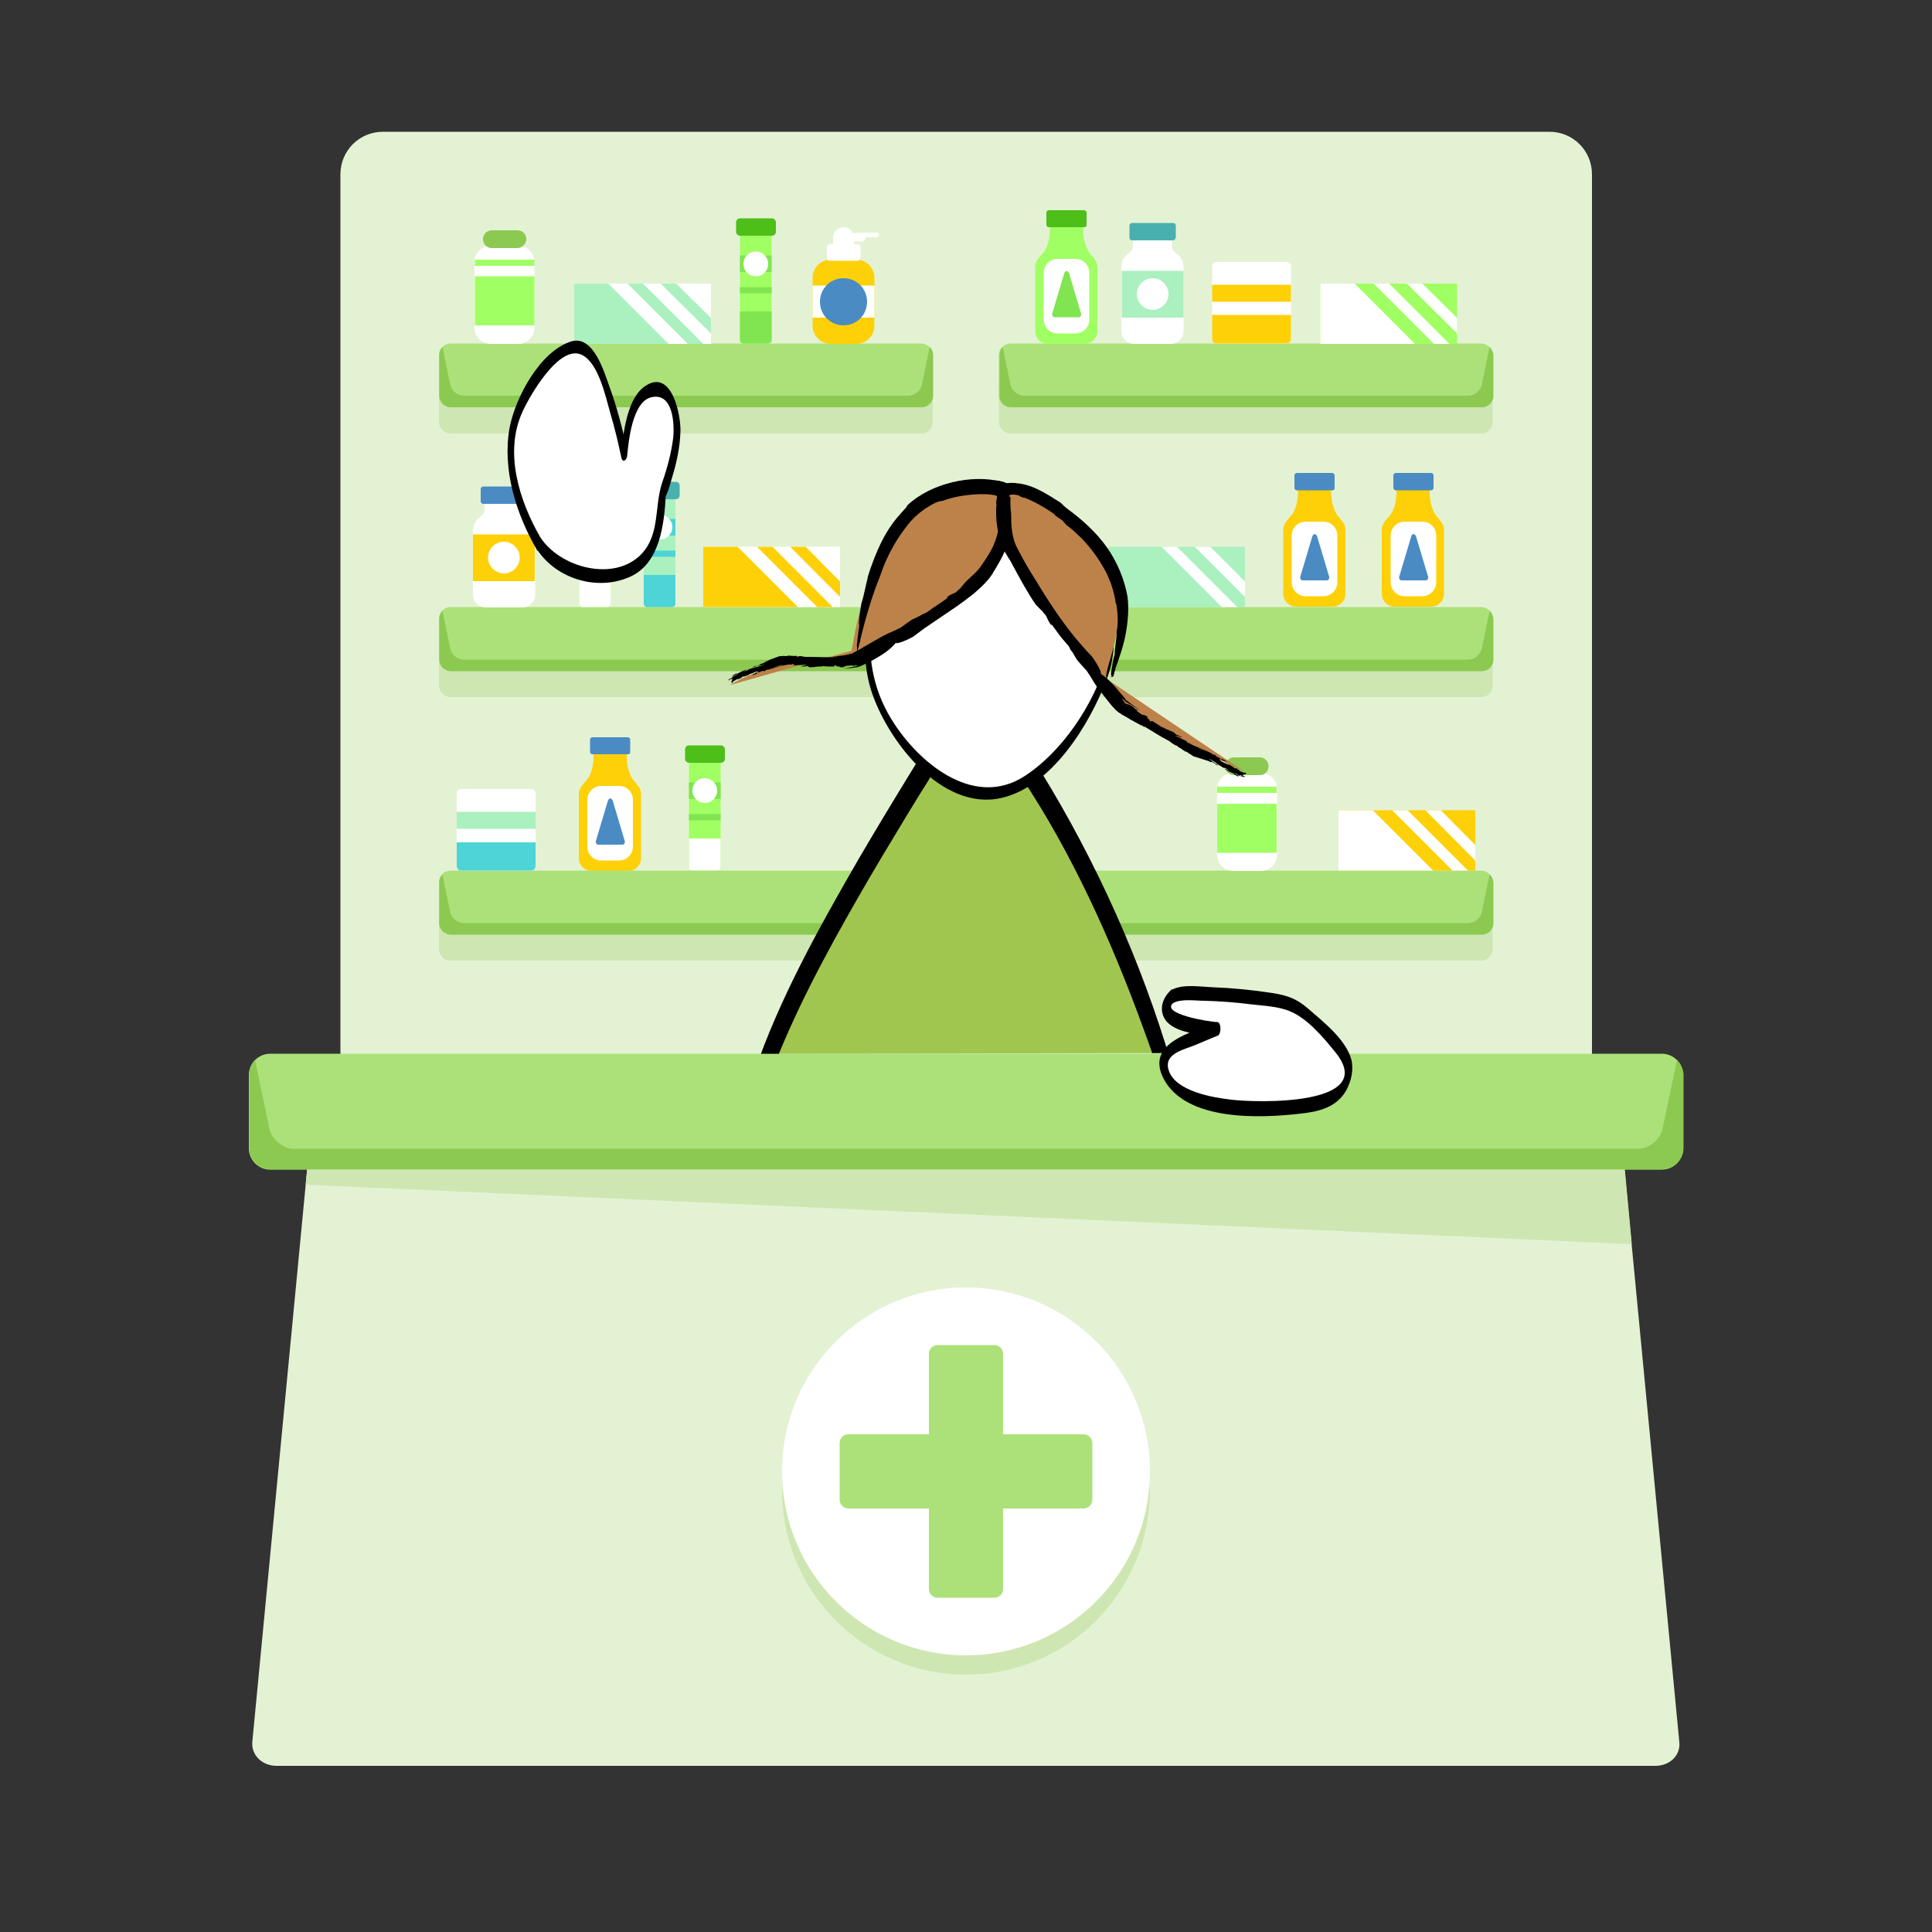 <svg xmlns="http://www.w3.org/2000/svg" xmlns:xlink="http://www.w3.org/1999/xlink" x="0px" y="0px" viewBox="0 0 500 500" style="enable-background:new 0 0 500 500;" xml:space="preserve"><rect x="0" y="0" width="500" height="500" fill="#333333" stroke="none"/><style type="text/css">	.st0{fill:#E4F2D4;}	.st1{fill:#CEE7B2;}	.st2{fill:#ACE17A;}	.st3{fill:#8CC951;}	.st4{fill:#FED007;}	.st5{fill:#4B8BC3;}	.st6{fill:#FFFFFF;}	.st7{fill:#ABF0BF;}	.st8{fill:#49B0AF;}	.st9{fill:#4CD4D6;}	.st10{fill:#A0FF62;}	.st11{fill:#4EBE19;}	.st12{fill:#80E550;}	.st13{clip-path:url(#SVGID_00000035494518059394684760000006545964930368268702_);}	.st14{fill:#A1C650;}	.st15{fill:#BD824A;}</style><g id="BACKGROUND"></g><g id="OBJECTS">	<g>		<path class="st0" d="M400.9,364.2H99.1c-6.1,0-11-4.9-11-11V45.1c0-6.1,4.9-11,11-11h301.9c6.1,0,11,4.9,11,11v308.2   C412,359.3,407,364.2,400.9,364.2z"></path>		<path class="st1" d="M238.5,112.2H116.6c-1.7,0-3-1.4-3-3V98.7c0-1.7,1.4-3,3-3h121.8c1.7,0,3,1.4,3,3v10.5   C241.5,110.8,240.1,112.2,238.5,112.2z"></path>		<path class="st1" d="M383.4,112.2H261.5c-1.7,0-3-1.4-3-3V98.7c0-1.7,1.4-3,3-3h121.8c1.7,0,3,1.4,3,3v10.5   C386.4,110.8,385,112.2,383.4,112.2z"></path>		<path class="st1" d="M238.5,180.4H116.6c-1.7,0-3-1.4-3-3v-10.5c0-1.7,1.4-3,3-3h121.8c1.7,0,3,1.4,3,3v10.5   C241.5,179,240.1,180.4,238.5,180.4z"></path>		<path class="st1" d="M383.4,180.4H261.5c-1.7,0-3-1.4-3-3v-10.5c0-1.7,1.4-3,3-3h121.8c1.7,0,3,1.4,3,3v10.5   C386.4,179,385,180.4,383.4,180.4z"></path>		<path class="st1" d="M238.5,248.6H116.6c-1.7,0-3-1.4-3-3v-10.5c0-1.7,1.4-3,3-3h121.8c1.7,0,3,1.4,3,3v10.5   C241.5,247.2,240.1,248.6,238.5,248.6z"></path>		<path class="st1" d="M383.4,248.6H261.5c-1.7,0-3-1.4-3-3v-10.5c0-1.7,1.4-3,3-3h121.8c1.7,0,3,1.4,3,3v10.5   C386.4,247.2,385,248.6,383.4,248.6z"></path>		<g>			<g>				<path class="st2" d="M238.5,105.4H116.6c-1.7,0-3-1.4-3-3V91.9c0-1.7,1.4-3,3-3h121.8c1.7,0,3,1.4,3,3v10.5     C241.5,104.1,240.1,105.4,238.5,105.4z"></path>				<path class="st3" d="M240.6,89.8l-2,9.7c-0.3,1.6-1.9,2.9-3.5,2.9H120c-1.6,0-3.2-1.3-3.5-2.9l-2-9.7c-0.5,0.5-0.8,1.3-0.8,2.1     v10.5c0,1.7,1.4,3,3,3h121.8c1.7,0,3-1.4,3-3V91.9C241.5,91.1,241.2,90.4,240.6,89.8z"></path>			</g>			<g>				<path class="st2" d="M383.4,105.4H261.5c-1.7,0-3-1.4-3-3V91.9c0-1.7,1.4-3,3-3h121.8c1.7,0,3,1.4,3,3v10.5     C386.4,104.1,385,105.4,383.4,105.4z"></path>				<path class="st3" d="M385.5,89.8l-2,9.7c-0.3,1.6-1.9,2.9-3.5,2.9h-115c-1.6,0-3.2-1.3-3.5-2.9l-2-9.7c-0.5,0.5-0.8,1.3-0.8,2.1     v10.5c0,1.7,1.4,3,3,3h121.8c1.7,0,3-1.4,3-3V91.9C386.4,91.1,386.1,90.4,385.5,89.8z"></path>			</g>		</g>		<g>			<g>				<path class="st2" d="M238.5,173.6H116.6c-1.7,0-3-1.4-3-3v-10.5c0-1.7,1.4-3,3-3h121.8c1.7,0,3,1.4,3,3v10.5     C241.5,172.3,240.1,173.6,238.5,173.6z"></path>				<path class="st3" d="M240.6,158.1l-2,9.7c-0.3,1.6-1.9,2.9-3.5,2.9H120c-1.6,0-3.2-1.3-3.5-2.9l-2-9.7c-0.5,0.5-0.8,1.3-0.8,2.1     v10.5c0,1.7,1.4,3,3,3h121.8c1.7,0,3-1.4,3-3v-10.5C241.5,159.3,241.2,158.6,240.6,158.1z"></path>			</g>			<g>				<path class="st2" d="M383.4,173.6H261.5c-1.7,0-3-1.4-3-3v-10.5c0-1.7,1.4-3,3-3h121.8c1.7,0,3,1.4,3,3v10.5     C386.4,172.3,385,173.6,383.4,173.6z"></path>				<path class="st3" d="M385.5,158.1l-2,9.7c-0.3,1.6-1.9,2.9-3.5,2.9h-115c-1.6,0-3.2-1.3-3.5-2.9l-2-9.7     c-0.5,0.5-0.8,1.3-0.8,2.1v10.5c0,1.7,1.4,3,3,3h121.8c1.7,0,3-1.4,3-3v-10.5C386.4,159.3,386.1,158.6,385.5,158.1z"></path>			</g>		</g>		<g>			<g>				<path class="st4" d="M370,127v-1c0-1.2-0.8-2.1-1.8-2.1h-5c-1,0-1.8,0.9-1.8,2.1v1c0,0.7,0.1,4.3-1.8,6.5c-0.9,1-2,2.1-2,3.6     v16.6c0,1.8,1.5,3.3,3.3,3.3h9.5c1.8,0,3.3-1.5,3.3-3.3v-16.6c0-1.5-1.1-2.5-2-3.6C369.9,130.9,370,127.7,370,127z"></path>				<path class="st5" d="M370.4,126.9h-9.2c-0.3,0-0.6-0.3-0.6-0.6V123c0-0.3,0.3-0.6,0.6-0.6h9.2c0.3,0,0.6,0.3,0.6,0.6v3.2     C371,126.6,370.7,126.9,370.4,126.9z"></path>			</g>			<path class="st6" d="M368.1,154.3h-4.6c-2,0-3.6-1.6-3.6-3.6v-12.1c0-2,1.6-3.6,3.6-3.6h4.6c2,0,3.6,1.6,3.6,3.6v12.1    C371.7,152.7,370,154.3,368.1,154.3z"></path>			<path class="st5" d="M365.2,138.9l-3.1,10.4c-0.1,0.4,0.2,0.9,0.6,0.9h6.3c0.4,0,0.7-0.5,0.6-0.9l-3.1-10.4    C366.2,138,365.4,138,365.2,138.9z"></path>		</g>		<g>			<g>				<path class="st4" d="M344.5,127v-1c0-1.2-0.8-2.1-1.8-2.1h-5c-1,0-1.8,0.9-1.8,2.1v1c0,0.7,0.1,4.3-1.8,6.5c-0.9,1-2,2.1-2,3.6     v16.6c0,1.8,1.5,3.3,3.3,3.3h9.5c1.8,0,3.3-1.5,3.3-3.3v-16.6c0-1.5-1.1-2.5-2-3.6C344.4,130.9,344.5,127.7,344.5,127z"></path>				<path class="st5" d="M344.8,126.9h-9.2c-0.3,0-0.6-0.3-0.6-0.6V123c0-0.3,0.3-0.6,0.6-0.6h9.2c0.3,0,0.6,0.3,0.6,0.6v3.2     C345.5,126.6,345.2,126.9,344.8,126.9z"></path>			</g>			<path class="st6" d="M342.5,154.3h-4.6c-2,0-3.6-1.6-3.6-3.6v-12.1c0-2,1.6-3.6,3.6-3.6h4.6c2,0,3.6,1.6,3.6,3.6v12.1    C346.1,152.7,344.5,154.3,342.5,154.3z"></path>			<path class="st5" d="M339.6,138.9l-3.1,10.4c-0.1,0.4,0.2,0.9,0.6,0.9h6.3c0.4,0,0.7-0.5,0.6-0.9l-3.1-10.4    C340.6,138,339.9,138,339.6,138.9z"></path>		</g>		<g>			<g>				<path class="st4" d="M162.2,195.4v-1c0-1.2-0.8-2.1-1.8-2.1h-5c-1,0-1.8,0.9-1.8,2.1v1c0,0.7,0.1,4.3-1.8,6.5     c-0.9,1-2,2.1-2,3.6v16.6c0,1.8,1.5,3.3,3.3,3.3h9.5c1.8,0,3.3-1.5,3.3-3.3v-16.6c0-1.5-1.1-2.5-2-3.6     C162.1,199.3,162.2,196.1,162.2,195.4z"></path>				<path class="st5" d="M162.5,195.2h-9.2c-0.3,0-0.6-0.3-0.6-0.6v-3.2c0-0.3,0.3-0.6,0.6-0.6h9.2c0.3,0,0.6,0.3,0.6,0.6v3.2     C163.1,195,162.9,195.2,162.5,195.2z"></path>			</g>			<path class="st6" d="M160.2,222.7h-4.6c-2,0-3.6-1.6-3.6-3.6v-12.1c0-2,1.6-3.6,3.6-3.6h4.6c2,0,3.6,1.6,3.6,3.6v12.1    C163.8,221.1,162.2,222.7,160.2,222.7z"></path>			<path class="st5" d="M157.3,207.3l-3.1,10.4c-0.1,0.4,0.2,0.9,0.6,0.9h6.3c0.4,0,0.7-0.5,0.6-0.9l-3.1-10.4    C158.3,206.4,157.6,206.4,157.3,207.3z"></path>		</g>		<g>			<path class="st6" d="M135.5,131.9v-1c0-1.2-0.9-2.1-2.1-2.1h-5.9c-1.2,0-2.1,0.9-2.1,2.1v1c0,0.7-0.4,1.4-1,1.8    c-1.2,0.8-2,2.1-2,3.6v16.6c0,1.8,1.5,3.3,3.3,3.3h9.5c1.8,0,3.3-1.5,3.3-3.3v-16.6c0-1.5-0.8-2.8-2-3.6    C135.8,133.3,135.5,132.6,135.5,131.9z"></path>			<path class="st5" d="M135.7,130.4h-10.6c-0.4,0-0.7-0.3-0.7-0.7v-3.1c0-0.4,0.3-0.7,0.7-0.7h10.6c0.4,0,0.7,0.3,0.7,0.7v3.1    C136.3,130.1,136.1,130.4,135.7,130.4z"></path>			<rect x="122.4" y="138.3" class="st4" width="16" height="12.1"></rect>			<path class="st6" d="M134.5,144.3c0,2.3-1.9,4.1-4.1,4.1s-4.1-1.9-4.1-4.1c0-2.3,1.9-4.1,4.1-4.1S134.5,142,134.5,144.3z"></path>		</g>		<g>			<rect x="182" y="141.5" class="st6" width="35.4" height="15.6"></rect>			<polygon class="st4" points="190.9,141.5 182,141.5 182,157.1 206.5,157.1    "></polygon>			<polygon class="st4" points="199.9,141.5 195.9,141.5 211.5,157.1 215.5,157.1    "></polygon>			<polygon class="st4" points="217.4,150.5 208.5,141.5 204.5,141.5 217.4,154.5    "></polygon>		</g>		<g>			<path class="st7" d="M173.9,127.9h-6.4c-0.5,0-0.9,0.4-0.9,0.9v27.4c0,0.5,0.4,0.9,0.9,0.9h6.4c0.5,0,0.9-0.4,0.9-0.9v-27.4    C174.9,128.3,174.5,127.9,173.9,127.9z"></path>			<path class="st8" d="M174.9,124.7h-8.3c-0.6,0-1,0.5-1,1v2.5c0,0.6,0.5,1,1,1h8.3c0.6,0,1-0.5,1-1v-2.5    C175.9,125.1,175.5,124.7,174.9,124.7z"></path>			<rect x="166.6" y="134.3" class="st9" width="8.2" height="4.3"></rect>			<path class="st9" d="M166.6,156.2c0,0.5,0.4,0.9,0.9,0.9h6.4c0.5,0,0.9-0.4,0.9-0.9v-7.4h-8.2V156.2z"></path>			<rect x="166.6" y="142.5" class="st9" width="8.2" height="1.6"></rect>			<circle class="st6" cx="170.8" cy="136.4" r="3.2"></circle>		</g>		<g>			<path class="st10" d="M157.2,127.9h-6.4c-0.5,0-0.9,0.4-0.9,0.9v27.4c0,0.5,0.4,0.9,0.9,0.9h6.4c0.5,0,0.9-0.4,0.9-0.9v-27.4    C158.1,128.3,157.7,127.9,157.2,127.9z"></path>			<path class="st11" d="M158.2,124.7h-8.3c-0.6,0-1,0.5-1,1v2.5c0,0.6,0.5,1,1,1h8.3c0.6,0,1-0.5,1-1v-2.5    C159.2,125.1,158.7,124.7,158.2,124.7z"></path>			<rect x="149.9" y="134.3" class="st12" width="8.2" height="4.3"></rect>			<path class="st6" d="M149.9,156.2c0,0.5,0.4,0.9,0.9,0.9h6.4c0.5,0,0.9-0.4,0.9-0.9v-7.4h-8.2V156.2z"></path>			<rect x="149.9" y="142.5" class="st12" width="8.2" height="1.6"></rect>			<path class="st6" d="M157.2,136.4c0,1.8-1.4,3.2-3.2,3.2s-3.2-1.4-3.2-3.2s1.4-3.2,3.2-3.2S157.2,134.7,157.2,136.4z"></path>		</g>		<g>			<path class="st10" d="M185.6,196.1h-6.4c-0.5,0-0.9,0.4-0.9,0.9v27.4c0,0.5,0.4,0.9,0.9,0.9h6.4c0.5,0,0.9-0.4,0.9-0.9V197    C186.5,196.5,186.1,196.1,185.6,196.1z"></path>			<path class="st11" d="M186.6,192.9h-8.3c-0.6,0-1,0.5-1,1v2.5c0,0.6,0.5,1,1,1h8.3c0.6,0,1-0.5,1-1v-2.5    C187.6,193.4,187.1,192.9,186.6,192.9z"></path>			<rect x="178.3" y="202.5" class="st12" width="8.2" height="4.3"></rect>			<path class="st6" d="M178.3,224.4c0,0.5,0.4,0.9,0.9,0.9h6.4c0.5,0,0.9-0.4,0.9-0.9V217h-8.2V224.4z"></path>			<rect x="178.3" y="210.7" class="st12" width="8.2" height="1.6"></rect>			<path class="st6" d="M185.6,204.6c0,1.8-1.4,3.2-3.2,3.2s-3.2-1.4-3.2-3.2s1.4-3.2,3.2-3.2S185.6,202.9,185.6,204.6z"></path>		</g>		<g>			<g>				<path class="st2" d="M238.5,241.8H116.6c-1.7,0-3-1.4-3-3v-10.5c0-1.7,1.4-3,3-3h121.8c1.7,0,3,1.4,3,3v10.5     C241.5,240.5,240.1,241.8,238.5,241.8z"></path>				<path class="st3" d="M240.6,226.3l-2,9.7c-0.3,1.6-1.9,2.9-3.5,2.9H120c-1.6,0-3.2-1.3-3.5-2.9l-2-9.7c-0.5,0.5-0.8,1.3-0.8,2.1     v10.5c0,1.7,1.4,3,3,3h121.8c1.7,0,3-1.4,3-3v-10.5C241.5,227.5,241.2,226.8,240.6,226.3z"></path>			</g>			<g>				<path class="st2" d="M383.4,241.8H261.5c-1.7,0-3-1.4-3-3v-10.5c0-1.7,1.4-3,3-3h121.8c1.7,0,3,1.4,3,3v10.5     C386.4,240.5,385,241.8,383.4,241.8z"></path>				<path class="st3" d="M385.5,226.3l-2,9.7c-0.3,1.6-1.9,2.9-3.5,2.9h-115c-1.6,0-3.2-1.3-3.5-2.9l-2-9.7     c-0.5,0.5-0.8,1.3-0.8,2.1v10.5c0,1.7,1.4,3,3,3h121.8c1.7,0,3-1.4,3-3v-10.5C386.4,227.5,386.1,226.8,385.5,226.3z"></path>			</g>		</g>		<g>			<rect x="346.4" y="209.7" class="st4" width="35.4" height="15.6"></rect>			<polygon class="st6" points="355.3,209.7 346.4,209.7 346.4,225.3 370.9,225.3    "></polygon>			<polygon class="st6" points="364.3,209.7 360.3,209.7 375.9,225.3 379.9,225.3    "></polygon>			<polygon class="st6" points="381.8,218.7 372.9,209.7 368.9,209.7 381.8,222.7    "></polygon>		</g>		<g>			<path class="st6" d="M326.3,225.4h-7.1c-2.3,0-4.2-1.9-4.2-4.2v-17c0-2.3,1.9-4.2,4.2-4.2h7.1c2.3,0,4.2,1.9,4.2,4.2v17    C330.5,223.5,328.6,225.4,326.3,225.4z"></path>			<rect x="315" y="208" class="st10" width="15.4" height="12.7"></rect>			<rect x="315" y="203.6" class="st10" width="15.4" height="1.6"></rect>			<path class="st3" d="M326,200.6h-6.6c-1.3,0-2.3-1-2.3-2.3l0,0c0-1.3,1-2.3,2.3-2.3h6.6c1.3,0,2.3,1,2.3,2.3l0,0    C328.3,199.6,327.3,200.6,326,200.6z"></path>		</g>		<g>			<path class="st6" d="M134.2,89H127c-2.3,0-4.2-1.9-4.2-4.2v-17c0-2.3,1.9-4.2,4.2-4.2h7.1c2.3,0,4.2,1.9,4.2,4.2v17    C138.3,87.1,136.4,89,134.2,89z"></path>			<rect x="122.9" y="71.5" class="st10" width="15.4" height="12.7"></rect>			<rect x="122.9" y="67.2" class="st10" width="15.4" height="1.6"></rect>			<path class="st3" d="M133.9,64.2h-6.6c-1.3,0-2.3-1-2.3-2.3l0,0c0-1.3,1-2.3,2.3-2.3h6.6c1.3,0,2.3,1,2.3,2.3l0,0    C136.2,63.1,135.1,64.2,133.9,64.2z"></path>		</g>		<g>			<path class="st6" d="M303.3,63.7v-1c0-1.2-0.9-2.1-2.1-2.1h-5.9c-1.2,0-2.1,0.9-2.1,2.1v1c0,0.7-0.4,1.4-1,1.8    c-1.2,0.8-2,2.1-2,3.6v16.6c0,1.8,1.5,3.3,3.3,3.3h9.5c1.8,0,3.3-1.5,3.3-3.3V69.1c0-1.5-0.8-2.8-2-3.6    C303.7,65.1,303.3,64.4,303.3,63.7z"></path>			<path class="st8" d="M303.6,62.2H293c-0.4,0-0.7-0.3-0.7-0.7v-3.1c0-0.4,0.3-0.7,0.7-0.7h10.6c0.4,0,0.7,0.3,0.7,0.7v3.1    C304.2,61.9,303.9,62.2,303.6,62.2z"></path>			<rect x="290.3" y="70.1" class="st7" width="16" height="12.1"></rect>			<path class="st6" d="M302.4,76.1c0,2.3-1.9,4.1-4.1,4.1s-4.1-1.9-4.1-4.1s1.9-4.1,4.1-4.1S302.4,73.8,302.4,76.1z"></path>		</g>		<g>			<g>				<path class="st10" d="M280.3,59v-1c0-1.2-0.8-2.1-1.8-2.1h-5c-1,0-1.8,0.9-1.8,2.1v1c0,0.7,0.1,4.3-1.8,6.5c-0.9,1-2,2.1-2,3.6     v16.6c0,1.8,1.5,3.3,3.3,3.3h9.5c1.8,0,3.3-1.5,3.3-3.3V69.1c0-1.5-1.1-2.5-2-3.6C280.2,62.9,280.3,59.7,280.3,59z"></path>				<path class="st11" d="M280.6,58.8h-9.2c-0.3,0-0.6-0.3-0.6-0.6V55c0-0.3,0.3-0.6,0.6-0.6h9.2c0.3,0,0.6,0.3,0.6,0.6v3.2     C281.3,58.5,281,58.8,280.6,58.8z"></path>			</g>			<path class="st6" d="M278.3,86.3h-4.6c-2,0-3.6-1.6-3.6-3.6V70.6c0-2,1.6-3.6,3.6-3.6h4.6c2,0,3.6,1.6,3.6,3.6v12.1    C281.9,84.7,280.3,86.3,278.3,86.3z"></path>			<path class="st12" d="M275.4,70.8l-3.1,10.4c-0.1,0.4,0.2,0.9,0.6,0.9h6.3c0.4,0,0.7-0.5,0.6-0.9l-3.1-10.4    C276.4,69.9,275.7,69.9,275.4,70.8z"></path>		</g>		<g>			<path class="st4" d="M221.6,89H215c-2.6,0-4.7-2.1-4.7-4.7V71.9c0-2.6,2.1-4.7,4.7-4.7h6.6c2.6,0,4.7,2.1,4.7,4.7v12.4    C226.3,86.9,224.2,89,221.6,89z"></path>			<rect x="210.3" y="73.9" class="st6" width="16" height="8.3"></rect>			<path class="st6" d="M226.8,61.4H222c-0.3,0-0.6-0.3-0.6-0.6l0,0c0-0.3,0.3-0.6,0.6-0.6h4.9c0.3,0,0.6,0.3,0.6,0.6l0,0    C227.4,61.1,227.1,61.4,226.8,61.4z"></path>			<path class="st6" d="M222.9,62.5h-3.4c-0.6,0-1.1-0.5-1.1-1.1l0,0c0-0.6,0.5-1.1,1.1-1.1h3.4c0.6,0,1.1,0.5,1.1,1.1l0,0    C224,62,223.5,62.5,222.9,62.5z"></path>			<path class="st6" d="M218.3,66.1L218.3,66.1c-1.5,0-2.7-1.2-2.7-2.7v-1.9c0-1.5,1.2-2.7,2.7-2.7l0,0c1.5,0,2.7,1.2,2.7,2.7v1.9    C221,64.9,219.8,66.1,218.3,66.1z"></path>			<path class="st6" d="M221.9,67.5h-7.1c-0.5,0-0.8-0.4-0.8-0.8V64c0-0.5,0.4-0.8,0.8-0.8h7.1c0.5,0,0.8,0.4,0.8,0.8v2.6    C222.7,67.1,222.3,67.5,221.9,67.5z"></path>			<path class="st5" d="M224.4,78.1c0,3.4-2.7,6.1-6.1,6.1c-3.4,0-6.1-2.7-6.1-6.1c0-3.4,2.7-6.1,6.1-6.1    C221.7,72,224.4,74.7,224.4,78.1z"></path>		</g>		<g>			<rect x="148.6" y="73.4" class="st6" width="35.4" height="15.6"></rect>			<polygon class="st7" points="157.4,73.4 148.6,73.4 148.6,89 173,89    "></polygon>			<polygon class="st7" points="166.4,73.4 162.4,73.4 178,89 182,89    "></polygon>			<polygon class="st7" points="184,82.3 175,73.4 171,73.4 184,86.3    "></polygon>		</g>		<g>			<rect x="341.7" y="73.4" class="st10" width="35.4" height="15.6"></rect>			<polygon class="st6" points="350.6,73.4 341.7,73.4 341.7,89 366.2,89    "></polygon>			<polygon class="st6" points="359.5,73.4 355.5,73.4 371.1,89 375.1,89    "></polygon>			<polygon class="st6" points="377.1,82.3 368.1,73.4 364.1,73.4 377.1,86.3    "></polygon>		</g>		<g>			<rect x="286.8" y="141.5" class="st7" width="35.4" height="15.6"></rect>			<polygon class="st6" points="304.6,141.5 300.6,141.5 316.2,157.1 320.2,157.1    "></polygon>			<polygon class="st6" points="322.2,150.5 313.2,141.5 309.2,141.5 322.2,154.5    "></polygon>		</g>		<g>			<path class="st10" d="M198.8,59.7h-6.4c-0.5,0-0.9,0.4-0.9,0.9V88c0,0.5,0.4,0.9,0.9,0.9h6.4c0.5,0,0.9-0.4,0.9-0.9V60.7    C199.7,60.1,199.3,59.7,198.8,59.7z"></path>			<path class="st11" d="M199.8,56.5h-8.3c-0.6,0-1,0.5-1,1v2.5c0,0.6,0.5,1,1,1h8.3c0.6,0,1-0.5,1-1v-2.5    C200.8,57,200.3,56.5,199.8,56.5z"></path>			<rect x="191.5" y="66.1" class="st12" width="8.2" height="4.3"></rect>			<path class="st12" d="M191.5,88c0,0.5,0.4,0.9,0.9,0.9h6.4c0.5,0,0.9-0.4,0.9-0.9v-7.4h-8.2V88z"></path>			<rect x="191.5" y="74.3" class="st12" width="8.2" height="1.6"></rect>			<path class="st6" d="M198.8,68.3c0,1.8-1.4,3.2-3.2,3.2s-3.2-1.4-3.2-3.2s1.4-3.2,3.2-3.2S198.8,66.5,198.8,68.3z"></path>		</g>		<g>			<path class="st6" d="M332.9,88.9h-18c-0.7,0-1.2-0.5-1.2-1.2V69c0-0.7,0.5-1.2,1.2-1.2h18c0.7,0,1.2,0.5,1.2,1.2v18.7    C334.1,88.4,333.6,88.9,332.9,88.9z"></path>			<path class="st4" d="M313.7,87.7c0,0.7,0.5,1.2,1.2,1.2h18c0.7,0,1.2-0.5,1.2-1.2v-6.2h-20.4V87.7z"></path>			<rect x="313.7" y="73.7" class="st4" width="20.4" height="4.4"></rect>		</g>		<g>			<path class="st6" d="M137.4,225.3h-18c-0.7,0-1.2-0.5-1.2-1.2v-18.7c0-0.7,0.5-1.2,1.2-1.2h18c0.7,0,1.2,0.5,1.2,1.2v18.7    C138.6,224.8,138.1,225.3,137.4,225.3z"></path>			<path class="st9" d="M118.2,224.1c0,0.7,0.5,1.2,1.2,1.2h18c0.7,0,1.2-0.5,1.2-1.2V218h-20.4V224.1z"></path>			<rect x="118.2" y="210.1" class="st7" width="20.4" height="4.4"></rect>		</g>	</g>	<g>		<g>			<path class="st0" d="M428.4,457H71.6c-3.8,0-6.6-2.8-6.3-6.2l14.3-149.3c0.3-2.9,3.3-5.2,6.8-5.2h327.1c3.5,0,6.5,2.3,6.8,5.2    l14.3,149.3C435,454.2,432.2,457,428.4,457z"></path>			<path class="st1" d="M420.4,301.5c-0.3-2.9-3.3-5.2-6.8-5.2H86.4c-3.5,0-6.5,2.3-6.8,5.2l-0.5,5.1L422.3,322L420.4,301.5z"></path>			<path class="st2" d="M430.1,302.7H69.9c-3,0-5.5-2.5-5.5-5.5v-19c0-3,2.5-5.5,5.5-5.5h360.2c3,0,5.5,2.5,5.5,5.5v19    C435.6,300.2,433.1,302.7,430.1,302.7z"></path>			<path class="st3" d="M434,274.3l-3.7,17.7c-0.6,2.9-3.5,5.3-6.4,5.3H76.1c-2.9,0-5.8-2.4-6.4-5.3L66,274.3c-1,1-1.5,2.3-1.5,3.8    v19c0,3,2.5,5.5,5.5,5.5h360.2c3,0,5.5-2.5,5.5-5.5v-19C435.6,276.7,435,275.3,434,274.3z"></path>		</g>	</g>	<g>		<circle class="st1" cx="250" cy="385.8" r="47.6"></circle>		<circle class="st6" cx="250" cy="380.8" r="47.6"></circle>		<path class="st2" d="M280.4,371.2h-20.8v-20.8c0-1.3-1-2.3-2.3-2.3h-14.6c-1.3,0-2.3,1-2.3,2.3v20.8h-20.8c-1.3,0-2.3,1-2.3,2.3   v14.6c0,1.3,1,2.3,2.3,2.3h20.8v20.8c0,1.3,1,2.3,2.3,2.3h14.6c1.3,0,2.3-1,2.3-2.3v-20.8h20.8c1.3,0,2.3-1,2.3-2.3v-14.6   C282.7,372.2,281.7,371.2,280.4,371.2z"></path>	</g>	<g>		<g>			<g>				<defs>											<rect id="SVGID_1_" x="98.2" y="173.8" transform="matrix(1 -1.822273e-03 1.822273e-03 1 -0.406 0.484)" width="334.4" height="98.8"></rect>				</defs>				<clipPath id="SVGID_00000128450750301482360680000014563976601006155667_">					<use xlink:href="#SVGID_1_" style="overflow:visible;"></use>				</clipPath>				<g style="clip-path:url(#SVGID_00000128450750301482360680000014563976601006155667_);">					<path class="st14" d="M197.6,311.6c12.8,8.7,92.2,13.9,103.9,0.8c18.8-21.2-37.5-120.4-39.1-118.1c-1.1,1.9-16.7-5.7-18.3-3.2      C224.8,222.1,177.1,297.6,197.6,311.6z"></path>					<g>						<path d="M197.1,315.3c4.1,2.6,9.4,3.7,14.1,4.6c7.4,1.5,15,2.5,22.5,3.1c16.6,1.5,33.9,2.1,50.5-0.4c10-1.5,19.3-4,21.9-14.9       c2.9-12.2-0.8-25.9-4.5-37.5c-8.1-25.9-20.2-51.8-34.9-74.8c-1-1.6-2.3-4.4-4.2-5c-0.3-0.1-1.1,0.3-1,0.3       c-1.1-0.1-2.1-0.3-3.2-0.6c-3.7-1-7.5-2.9-11.4-3.3c-2.9-0.3-3.5,0.7-5,3.1c-2,3.3-4.1,6.5-6.1,9.8       c-4.6,7.5-9.2,15.1-13.7,22.8c-10.2,17.7-20.4,35.9-27,55.3C191.7,288.2,186,307.3,197.1,315.3c1.8,1.3,2.9-6,0.9-7.4       c-8.4-6.1-1.5-22.1,1.3-29.4c6-16,14.2-31.3,22.7-46.1c4.1-7.2,8.4-14.3,12.7-21.4c1.8-3,3.6-5.9,5.5-8.9       c1.1-1.7,3.2-6.9,4.9-7.6c2.1-0.9,6.4,1.3,8.3,1.9c2.5,0.8,5.4,2.1,8.1,2.1c0.4,0,0.6-0.1,1-0.2c1.4-0.3-0.2-0.2,0-0.1       c-0.4-0.2-0.2,0-0.3,0c0.5,0.9,1.3,1.7,1.9,2.6c13.2,19.7,23.5,42.6,31.6,64.8c4,10.9,8.6,23.5,7.9,35.4       c-0.6,10-9,12.3-17.7,13.8c-16.2,2.8-33.2,2.2-49.5,1c-7.9-0.6-15.8-1.5-23.6-3c-4.9-1-10.5-1.9-14.8-4.7       C196.1,306.6,195.1,314,197.1,315.3z"></path>					</g>				</g>			</g>			<g>				<path class="st6" d="M235.1,132.3c-8.4,8.7-10.3,23.5-10.7,35.4c-0.5,16.3,15.6,37.1,31.2,37.8c15.6,0.6,32.9-29.5,32.4-39.7     c-0.5-10.2-10.8-31.8-25.8-38.4C250.8,122.3,237.8,129.5,235.1,132.3z"></path>				<g>					<path d="M234.8,131c-5.9,6.4-8.5,14.8-9.8,23.2c-1.3,8-2,16.5,0.4,24.3c4,12.8,18.2,31.6,33.8,28c13-3,22.7-18.9,27.1-30.4      c4.6-11.8,0.4-23-6.1-33.4c-4.8-7.6-11.8-15.5-20.8-18c-7.9-2.1-18.5,0.4-24.5,6c-0.7,0.6-0.2,3.4,0.3,2.9      c4.4-4.2,11.3-6.4,17.2-6.6c8.2-0.4,15.2,4,20.6,9.9c7.5,8,16.7,22.4,13.4,33.9c-3.2,11.3-11.4,23.7-21.3,30.1      c-12.6,8.1-26.3-2.6-33.4-13.2c-5.6-8.3-7.2-16.9-6.3-26.8c0.9-9.8,3.1-19.9,10-27.4C236,133,235.6,130.1,234.8,131z"></path>				</g>			</g>			<g>				<path class="st15" d="M188.9,177.3c0,0,4.1-2.7,10.5-4.5c5.6-1.6,15.5-0.2,21.7-2.1c1.3-0.4,9.8-5.7,18.3-10.6     c5.3-3.1,12.7-8.3,15.2-12.1c7.8-12,5.9-19.5,4.5-21.1c-0.7-0.8-16.3-3-25.7,7.5c-9.6,10.6-13,34-13,34"></path>				<g>					<g>						<path d="M224.6,170.8l0.6-0.3c-1,0.6-1.9,1.1-3.1,1.7c-0.5,0.2-0.8,0.2-1.1,0.3c-0.3,0.1-0.6,0.2-0.9,0.2       c-0.6,0.1-1.2,0.2-1.8,0.3c0.6,0,1.3-0.1,2-0.1l1.1-0.2l0.3,0l0.4-0.1l0.3-0.1l0.3-0.1c1.3-0.6,2.5-1.1,3.6-1.8       c2.2-1.2,4.2-2.6,5.5-4.2c0.7,0.4,4.9-1.7,4.9-1.9c0.8-0.6,1.6-1.2,2.4-1.8l-1.7,1.2l1.7-1.2c2.6-1.8,5.5-3.7,8.4-5.7       c1.4-1,2.9-2.1,4.3-3.2c1.4-1.2,2.8-2.4,4.1-4c0.2-0.2,0.4-0.5,0.6-0.8c0.2-0.3,0.4-0.5,0.5-0.8c0.4-0.6,0.8-1.3,1.2-2       c0.4-0.7,0.9-1.5,1.3-2.4c0.4-0.8,0.8-1.7,1.2-2.7c0.7-1.8,1.4-3.8,1.7-5.6c0.3-1.8,0.4-3.4,0.4-4.6c0-0.7-0.1-1.4-0.2-2.1       c0.2,1.2,0.1,1.2,0.2,2.4c-0.1-0.9-0.3-1.8-0.5-2.7c-0.2-0.5-0.3-0.8-0.5-1.4c-0.3-0.6-0.6-1.1-1-1.6l-0.2-0.2       c0,0,0-0.1-0.1-0.1l-0.1-0.1c-0.2-0.1-0.3-0.2-0.5-0.3c-0.3-0.1-0.7-0.2-1.1-0.3l-0.5-0.1c-0.2,0-0.2,0-0.4,0l-0.7-0.1       c0.2,0.1,0.3,0.1,0.5,0.2c0.1,0,0.2,0.1,0.4,0.1c0.2,0.1,0.5,0.2,0.8,0.3c-0.3-0.1-0.6-0.2-0.8-0.2l-0.6-0.1       c-1.1,0.1-3.6,0-4.7,0.2c0.2-0.2-0.7-0.2-1.5-0.1l0.3,0.1c-3,0.1-6.5,1-9,1.9c-0.4,0.1-0.6,0.2-0.8,0.2       c-0.8,0.4-1.6,0.8-2.3,1.2c0-0.1-0.5,0.1-0.8,0.2c-0.4,0.2-0.6,0.3-0.1-0.1c-1.6,1.2-3.3,2.3-4.5,3.7       c-2.4,2.3-4.4,5.2-5.9,8.2c-1.5,3-2.7,6.2-3.7,9.4l0.1-0.1c-0.6,2.2-0.9,4.3-1.7,6.9c-0.3,2-0.8,4.8-0.5,5.6       c-0.4,2.2-0.4,3.2-0.7,5.4c0.3-0.5-0.1,2.2,0.2,1.1c0.5-1.4,0.3-1.5,0.8-2.7l-0.1,0c1.4-5.7,3-11.3,5.2-16.7       c1.2-3.7,3.1-7.5,5.3-10.7c1.2-1.7,2.5-3.5,4-4.8c1.5-1.4,3.2-2.5,4.8-3.3c0.8-0.4,1.4-0.5,2.1-0.6c3.1-1.2,7.4-1.8,11.1-1.7       c-0.1,0-0.1,0-0.2,0c0.8,0,1.5,0.1,2.2,0.2l0.5,0.1c0.1,0,0.1,0,0.2,0.1c0.1,0,0.2,0.1,0.3,0.2c0.1,0.1,0.1,0.2,0.2,0.3       c0.1,0,0.1,0.2,0.2,0.3c-0.1,0.1,0.2,0.7,0.3,1.7c0.1,1,0.2,2.4,0,3.8c-0.3,2.9-1.3,5.8-1.5,6c-0.1,0.2-0.1,0.4-0.2,0.6       c-0.9,1.9-2.1,3.7-3.3,5.4c-0.3,0.5-0.6,0.8-0.9,1.1c-0.3,0.3-0.6,0.7-1,1c-0.7,0.7-1.4,1.3-2,1.9c-0.5,0.6-1.1,1.3-1.5,1.8       c-0.6,0.3-0.5,0.6-1.2,1c-1.9,0.7-2.7,1.6-1.8,1.2c-1.3,1-2.7,1.9-3.9,2.7c-0.5,0.4-1.1,0.8-1.7,1.2c-0.5,0.3-0.8,0.4-1.1,0.5       c-1.3,0.8-1,0.5-2.3,1.2c-0.4,0-3.3,2.3-3.7,2.5l0.2-0.2c-1.6,0.9-2.8,1.2-4.4,2.1c-2.2,1.2-4.4,2.5-6.6,3.8l-0.8,0.4       l-0.3,0.2c-0.1,0,0,0-0.2,0.1c-0.5,0.1-1.1,0.3-1.6,0.4c-1.1,0.2-2.2,0.3-3.3,0.4c0,0.2,1-0.1,1,0.1c-2.6,0.2-5.3,0-8,0       c-0.5,0-1.1-0.1-1.3-0.2c-0.9,0-0.5,0.1-1.2,0.1l-0.1-0.2c-1,0.2-1.4-0.1-2.3,0c0,0.1-0.4,0.1-0.7,0.1c0-0.2-1,0.1-1,0l0,0       c-0.2,0-0.3,0-0.6,0.1c-0.2,0.1-1.2,0.4-2.2,0.8c-0.9,0.4-1.8,0.9-1.9,1l-0.2,0c-0.5,0.2-0.7,0.4-0.4,0.3l-0.6,0.2l0.1,0       l-0.6,0.2c-0.1,0-0.3,0-0.1-0.2c-0.3,0.2-0.7,0.4-1,0.5c1-0.3,2.2-0.5,3.3-0.7c-0.4,0.2-1.2,0.3-1.6,0.5       c-0.6,0.1-1.7,0.4-2.5,0.7c-0.2,0.1-0.2,0.3-0.7,0.4c-0.3,0-0.5,0.2-0.8,0.3c0.4-0.3,0.7-0.4,1.1-0.6c-0.1-0.1-1,0.3-1.3,0.4       c-0.1,0.1-0.9,0.4-1.4,0.7c0.1-0.3-0.4,0.1-0.8,0.2c-0.3,0.2-0.5,0.3-0.3,0.3c0,0.2,1.3-0.6,1-0.2c-0.2,0-0.8,0.3-1.1,0.5       c0,0.1,0.3-0.1,0.1,0.1c-0.4,0.2-0.7,0.5-1,0.6c0.1-0.1,0.2-0.1,0.3-0.2c-0.2,0.1,0.3-0.4,0.9-0.9c0.6-0.5,1.1-0.9,0.8-0.7       c0.1,0-0.5,0.5-1.1,1c-0.6,0.5-1.2,1-1,0.9c0.4-0.2-0.1,0.3,0.2,0.1l0.3-0.3c0.4-0.2,0.7-0.1,0.6,0c-0.7,0.4,1.6-1.7,1.1-1.3       l0.3-0.1c-0.2,0.2-0.9,0.6-1.2,0.6c0,0.1-0.3,0.3-0.5,0.5l-0.1,0c-0.3,0.2-0.7,0.5-0.4,0.4c1.7-1-0.5,1.5,1.1,0.6       c-0.8,0.2,0.1-0.3,0.8-0.7c0.1,0,0.5,0,1-0.3c0.4-0.2,0.2-0.2,0.3-0.3c0.3-0.1,0.8-0.3,0.7-0.1c0.3-0.3,0.6-0.2,1-0.4       c0.3-0.2-0.1,0,0.2-0.2c0.6-0.2,1.4-0.5,1.8-0.7c0.2,0,0.8,0,0.5,0.3c-0.9,0.3,0.2-0.4-0.7,0c0.5,0.1-0.8,0.4-0.8,0.6       c0.3,0,0.9-0.2,1.4-0.5l-0.1,0c0.4-0.2,1.2-0.6,1.7-0.6c-0.1,0.1,0.1,0.1-0.2,0.2l0.6-0.2c0.1-0.1,0.1-0.1,0-0.1       c0.3-0.2,0.5-0.2,0.8-0.2c0,0,0.8-0.3,1.5-0.6c0.7-0.3,1.5-0.5,1.5-0.5c0.4-0.1,0.6,0,1-0.1c0,0-1,0.2-2,0.5       c-0.9,0.3-1.8,0.7-1.5,0.6c0.2,0,1.4-0.5,2.6-0.8c1.2-0.3,2.5-0.5,2.6-0.4c0.3,0,0.7-0.1,0.6-0.2c0.6,0-0.2,0.2,0.2,0.3       c0,0,0,0,0.1,0l0.4,0.1c0.9-0.2,2.2,0,3.1-0.3c-0.3,0.1-0.6,0.3-1.1,0.4l-0.1,0c-0.1,0-0.6,0.1-0.5,0.2c0.6,0,1,0,1.6-0.1       c0.1,0,0.2,0,0.3,0.1c0,0,0,0,0,0c0.2,0.1,0.2,0.1,0.1,0.1c0,0,0,0,0,0c0.4,0.3,2.2-0.2,3.2-0.1c0.3,0,0,0,0.4-0.1       c1.1,0.1,1.8,0.1,2.9,0.1c0.3-0.1,0.4-0.2-0.1-0.3l0.8,0c-0.7,0.4,1.6,0.2,0.8,0.5c0.3,0,0.8,0,1.2-0.1c0-0.1,0.1-0.2,0.7-0.3       c0.9-0.1,0.6,0,1.4-0.1c0.2,0.1-0.1,0.2,0,0.2c0.5-0.2,0.8-0.2,1-0.2c0.1,0,0.2,0,0.4,0c0.1,0,0.1,0,0.3-0.1       c0.1,0,0.3-0.1,0.5-0.2c0.7-0.3,1.7-1,1.6-1.1C224.5,170.6,224.6,170.7,224.6,170.8z"></path>					</g>				</g>			</g>			<g>				<path class="st15" d="M322.2,199.8c0,0-21.1-10.1-31.9-16.7c-2.3-1.4-27.5-34.8-30.1-42.3c-2.1-6.1-0.6-13.9-0.6-13.9     s3.3-1.3,10.3,2.8c2.2,1.3,14.3,8.8,18.3,20.6s-2.9,23.3-1.8,25.4"></path>				<g>					<g>						<path d="M290.5,180.8l-0.4-0.5l0.5,0.6l0.3,0.3c0.1,0.1,0.1,0.1,0.2,0.1c0,0,0.1,0.1,0.1,0.2c0,0.1,0.2,0.1,0.3,0.2l0.7,0.4       c1,0.6,2,1.2,2.9,1.8c-1-0.8-2.1-1.5-3.1-2.3l-0.4-0.3l-0.2-0.1l0,0l0,0c0.2-0.3-1.5,2.5-0.8,1.3l0-0.1l0.1-0.1l0.5-0.8       l0.1-0.2l0.1-0.1c0,0,0,0,0,0l0,0l0,0c0-0.1-0.1-0.1-0.1-0.2l-0.1-0.1l-0.1-0.2c-0.4-0.5-0.8-1-1.2-1.4c-1.6-2-3.3-3.8-5-4.9       c0.3-0.8-2.4-4.8-2.6-4.8c-0.7-0.7-1.4-1.5-2.1-2.3l1.4,1.6l-1.4-1.6c-4.4-4.9-8.4-10.9-12.2-17.2c-1.1-1.7-3.1-5-4.7-8.2       c-1.6-2.9-1.6-6.5-1.6-8.5c0-0.6,0.1-1.1,0.1-1.7c-0.1,0.9-0.1,0.9-0.1,1.9c-0.1-1.1-0.2-2.2-0.2-3.2c0-0.3,0-0.5,0-0.8l0-0.4       c0,0,0-0.1,0-0.1c0-0.1,0-0.2,0-0.4c0-0.1,0-0.1,0-0.1c-0.1,0-0.2-0.1-0.2-0.1c-0.1,0-0.1,0-0.2,0.2l0.1-0.3c0,0,0,0,0-0.1       c0-0.2,0.4-0.3,0.8-0.3c0.1,0,0.2,0,0.4,0c0.2,0,0.4,0,0.6,0.1c0.4,0,0.7,0.1,0.9,0.2c-0.3,0.1,0.5,0.3,1.2,0.6       c-0.1-0.1-0.2-0.1-0.2-0.2c2.6,1,5.5,2.6,7.7,4.2c0.3,0.2,0.5,0.4,0.6,0.6c0.7,0.5,1.4,0.9,2,1.4c-0.3,0,1.5,1.5,0.5,0.8       c1.6,1,2.9,2.4,4.2,3.6c2.2,2.3,4.2,4.9,5.8,7.8c0.4,0.7,0.8,1.4,1.1,2.2c0.3,0.8,0.7,1.5,0.9,2.3c0.5,1.5,0.9,3.2,1.1,4.8       l0.1-0.2c0.3,2.3,0.6,4.4,0.1,7.2c0,2.1-0.6,4.9-0.5,5.8c-0.3,1.2-0.5,2-0.6,2.8c-0.1,0.8-0.3,1.6-0.4,2.6       c0.1-0.3,0.1,0.3,0.2,0.5l0,0c0,0,0,0-0.1,0c-0.1,0-0.2,0.1-0.3,0.1l0,0l0,0l0,0c-0.3,0.2,0.5-0.3,0.4-0.2l0,0l0,0l0,0l0,0       l0,0.1c0,0,0,0.1,0.1,0.1c0,0,0.1,0,0.1,0c0,0,0,0,0-0.1c0,0,0,0,0-0.1l0,0l0,0l0,0l0,0l0,0l0,0l0,0c-0.2,0.1,0.5-0.3-0.5,0.3       c0.2-0.1,0.3-0.1,0.6-0.2c0.1,0,0.1,0,0.1,0c0-0.1,0-0.1,0.1-0.2c0-0.2,0.1-0.3,0.1-0.5c0.1-0.3,0.1-0.6,0.4-1.2l-0.1,0       c1-2.8,2.1-5.8,2.7-9c0.6-3.2,0.9-6.5,0.5-9.8c-0.8-4.5-2.7-9-5.3-12.7c-2.8-4-6.8-7.5-10.1-9.9c-0.8-0.6-1.3-1.1-1.9-1.7       c-1.6-1-3.4-2.2-5.4-3.2c-1-0.5-2.1-1-3.2-1.3c-0.6-0.2-1.1-0.3-1.7-0.4c-0.3-0.1-0.6-0.1-0.9-0.1l-0.5-0.1l-0.6,0       c0.1,0,0.3,0,0.3,0c-0.8-0.1-1.5,0-2.2,0.1c-0.3,0.1-0.6,0.1-0.9,0.2c-0.3,0.1-0.6,0.2-0.8,0.3c-0.2,0.9-0.4,1.7-0.5,2.6       c0,0.2-0.1,0.5-0.1,0.7l-0.1,0.4c0,0.3-0.1,0.6-0.1,0.9c0.1,0,0,0.3,0.1,0.5c-0.1,0.2-0.3,3.5,0.4,6.9       c0.3,1.7,0.8,3.4,1.5,4.6c0.1,0.3,0.3,0.6,0.4,0.9c0.1,0.2,0.3,0.4,0.4,0.6c0.2,0.4,0.3,0.6,0.4,0.7c0.1,0.2,0.2,0.4,0.4,0.6       c2.2,4.1,4.4,8.2,6.6,11.4c0.6,0.6,1.2,1.3,1.8,1.8c0.3,0.6,0.6,0.6,1,1.3c0.8,2,1.7,2.9,1.2,1.9c1.1,1.4,2,2.8,3,4       c0.5,0.5,0.9,1.1,1.4,1.6c0.4,0.5,0.5,0.8,0.6,1.1c1,1.2,0.6,0.9,1.5,2.3c0.1,0.4,2.7,3.1,3,3.5l-0.2-0.2       c1.1,1.5,1.6,2.7,2.7,4.2c0.8,1,1.6,2.1,2.4,3.1c0.4,0.5,0.8,1,1.3,1.6c0.5,0.5,0.8,1,1.7,1.7l0.3,0.2       c0.1,0.1,0.1,0.1,0.2,0.1l0.4,0.3l0.9,0.5c0.6,0.3,1.1,0.7,1.7,1c1.1,0.6,2.2,1.2,3.3,1.8c0.1-0.2-0.9-0.5-0.9-0.7       c2.4,1.4,4.8,3,7.3,4.3c0.4,0.3,0.9,0.7,1.1,0.8c0.8,0.5,0.5,0.2,1.1,0.5l0,0.2c0.9,0.3,1.2,0.8,2,1.2c0.1,0,0.4,0.1,0.7,0.3       c-0.1,0.2,0.9,0.4,0.8,0.6l0,0c0.2,0.1,0.3,0.1,0.5,0.3c0.4,0.1,3.7,1.2,4.1,1.3l0.1,0.1c0.5,0.2,0.7,0.2,0.5,0l0.6,0.3       l-0.1,0l0.6,0.3c0.1,0.1,0.2,0.2,0,0.2c0.4,0.1,0.7,0.2,1,0.4c-0.8-0.6-1.9-1.3-2.7-1.9c0.4,0.1,1.1,0.6,1.5,0.8       c0.4,0.4,1.4,1,2.2,1.5c0.2,0.1,0.4-0.1,0.8,0.2c0.1,0.2,0.5,0.2,0.7,0.5c-0.4-0.1-0.8-0.3-1.2-0.5c0,0.2,0.9,0.6,1.2,0.8       c0.2,0,0.9,0.4,1.4,0.6c-0.3,0.1,0.3,0.3,0.6,0.5c0.3,0.2,0.5,0.2,0.4,0.1c0.2-0.1-1.2-0.7-0.7-0.7c0.1,0.1,0.7,0.4,1.1,0.6       c0-0.1-0.2-0.2,0.1-0.2c0.4,0.2,0.8,0.3,1,0.5c-0.1,0-0.2-0.1-0.3-0.2c0.5,0.2-2.9-0.7-2.3-0.4c-0.1-0.2,3,0.8,2.7,0.6       c-0.3-0.2,0.3-0.1,0-0.2l-0.4-0.1c-0.4-0.2-0.5-0.5-0.3-0.5c0.7,0.4-2.3-0.3-1.7-0.1l-0.2-0.2c0.3,0.1,1,0.3,1.2,0.6       c0-0.1,0.4,0,0.7,0.2l0.1,0.1c0.3,0.1,0.7,0.3,0.6,0.1c-1.7-0.8,1.6-0.4-0.1-1.2c0.6,0.5-0.3,0.1-1.1-0.2       c0-0.1-0.3-0.4-0.8-0.7c-0.5-0.2-0.3-0.1-0.4,0c-0.2-0.2-0.7-0.4-0.6-0.5c-0.4,0-0.5-0.4-1-0.5c-0.4-0.1,0,0.1-0.3,0       c-0.6-0.3-1.3-0.7-1.8-0.9c-0.1-0.2-0.6-0.6-0.1-0.6c0.8,0.4-0.4,0.1,0.5,0.5c-0.3-0.4,0.8,0.3,1.1,0.2       c-0.2-0.2-0.8-0.5-1.3-0.7l0.1,0.1c-0.4-0.2-1.3-0.6-1.7-0.9c0.1,0,0-0.2,0.3,0l-0.6-0.3c-0.1,0-0.2,0,0,0.1       c-0.3-0.1-0.6-0.2-0.7-0.4c0-0.1-3.3-1.2-3.1-1.2c-0.4-0.2-0.5-0.4-0.9-0.5c-0.1,0.1,4.1,1.7,3.6,1.5c-0.3-0.3-4.9-2-5.1-2.3       c-0.3-0.2-0.7-0.3-0.7-0.2c-0.5-0.3,0.2-0.1-0.1-0.3c0,0,0,0.1-0.1,0l-0.3-0.3c-0.9-0.3-2-1.1-2.9-1.3c0.3,0,0.7,0,1.2,0.2       l0.1,0.1c0.1,0,0.6,0.2,0.6,0.1c-0.5-0.3-0.9-0.5-1.5-0.7c-0.1-0.1-0.2-0.2-0.3-0.2c0,0,0,0,0,0c-0.1-0.1-0.1-0.1,0-0.1       c0,0,0,0,0,0c-0.2-0.4-2.1-0.9-3-1.5c-0.3-0.1,0,0-0.4-0.1c-0.9-0.6-1.5-1-2.5-1.6c-0.4-0.1-0.4,0-0.1,0.3l-0.7-0.4       c0.8,0.1-1.2-1-0.3-0.9c-0.2-0.2-0.6-0.4-1.1-0.6c-0.1,0-0.2,0.1-0.7-0.2c-0.7-0.5-0.5-0.4-1.1-0.8c-0.1-0.2,0.2-0.1,0.2-0.2       c-1-0.4-0.7-0.7-1.6-1.1c-0.1-0.1-0.3-0.2-0.5-0.3l-0.3-0.1l-0.1-0.1l-0.1,0l0,0l0,0l0,0c0.5-0.8-0.6,1.1-0.5,0.9l0,0l0,0       l0-0.1l0.1-0.1c0.5-0.9,0.3-0.6,0.3-0.7l-0.1,0c0,0-0.1,0-0.1-0.1c-0.1,0-0.1,0-0.2,0c-0.1-0.1-0.2-0.2-0.3-0.3       c-0.1-0.1-0.1-0.2-0.1-0.2C290.4,180.9,290.4,180.8,290.5,180.8z"></path>					</g>				</g>			</g>			<g>				<path class="st6" d="M303.4,257.9c2.5-1.8,27.6,0.3,31.4,2.4c2.1,1.1,5.4,4.3,8.6,7.7c2.6,2.7,5.4,5.5,5.7,7.8     c0.2,1.4-0.3,6.6-5.5,9.2c-2.9,1.5-11.4,2.3-19.7,1.9c-5.3-0.2-10.5-1-14.1-2.4c-6.3-2.5-10.4-7.7-8.6-11.2     c1.1-2.2,4.3-2.8,6.7-3.9c3.8-1.7,7.1-3,7.1-3s-5.1-0.3-9.9-1.9C300.3,262.9,300.9,259.7,303.4,257.9z"></path>				<g>					<path d="M303.6,259.6c2.1-1.2,5.8-0.6,8.1-0.6c4,0.1,8,0.4,11.9,0.9c3.3,0.4,7.1,0.5,10.2,1.8c4.5,1.8,8.7,6.8,11.7,10.5      c11.6,14.1-20.3,13.2-26.8,12.4c-4.5-0.5-14.4-2.1-16.2-7.5c-1.6-4.6,4.3-5.5,7.2-6.8c1.8-0.8,3.6-1.5,5.5-2.3      c0.9-0.4,0.9-3.5-0.2-3.5C313.1,264.5,300.3,262.4,303.6,259.6c0.9-0.7,0.3-4.1-0.4-3.5c-2.2,1.9-3.4,5-1.7,7.7      c2.3,3.6,9.7,4.1,13.5,4.3c-0.1-1.2-0.1-2.3-0.2-3.5c-6.3,2.6-18.4,5.2-13.7,14.5c5.8,11.2,25.2,10.3,35.5,9.1      c4.7-0.5,9.3-1.6,11.8-6c1.3-2.4,2-5.4,1.3-8.1c-1.5-5.2-7.3-9.7-11.2-13.1c-3-2.6-5.4-3.4-9.2-4c-5.1-0.8-10.3-1.3-15.4-1.5      c-3-0.1-7.7-0.9-10.5,0.6C302.2,256.7,302.6,260.2,303.6,259.6z"></path>				</g>			</g>		</g>		<g>			<path class="st6" d="M139.3,140.6c-6.2-10.5-7.5-20-7-27.8c0.5-7.8,9.4-21.4,16.3-23.1c6.9-1.8,12.8,27.8,12.8,27.8    s2.1-20.9,10.2-16c8.2,5-0.3,26.2-0.3,26.2s0.1,11.5-5,17.2S145.6,151.1,139.3,140.6z"></path>			<g>				<path d="M139.8,139c-5.4-9.4-9.4-21.9-4.6-32.4c1.8-4,9.6-17.8,15.5-14.7c4.3,2.2,6.1,11.1,7.3,15.2c1.1,3.7,2,7.5,2.8,11.3     c0.3,1.5,1.4,0.7,1.5-0.4c0.4-4.1,1.4-14.1,6.3-15.2c5.7-1.3,6,7.2,5.6,10.7c-0.5,3.8-1.5,7.6-2.8,11.3     c-2.1,6.1-0.5,13.4-5.4,18.6C158.8,150.8,144.8,146.8,139.8,139c-0.8-1.2-1.4,2.3-0.8,3.2c5,7.7,15.8,10.9,24.2,7     c7.6-3.5,8.7-13.6,9.1-21c0,0.3-0.5,1.4,0.2-0.2c0.6-1.4,1-2.9,1.4-4.3c1.2-3.9,2.1-8,2.2-12.2c0.1-4.2-2.3-16.2-9.1-11.6     c-4.7,3.1-5.7,12.1-6.2,17.3c0.5-0.1,1-0.3,1.5-0.4c-1.1-5.7-2.6-11.3-4.6-16.8c-1.4-3.9-4.2-13.5-10-11.6     c-8,2.6-14.3,14.5-15.8,22.2c-2,10.9,1.7,22.5,7.1,31.8C139.6,143.4,140.3,140,139.8,139z"></path>			</g>		</g>	</g></g><g id="DESIGNED_BY_FREEPIK"></g></svg>